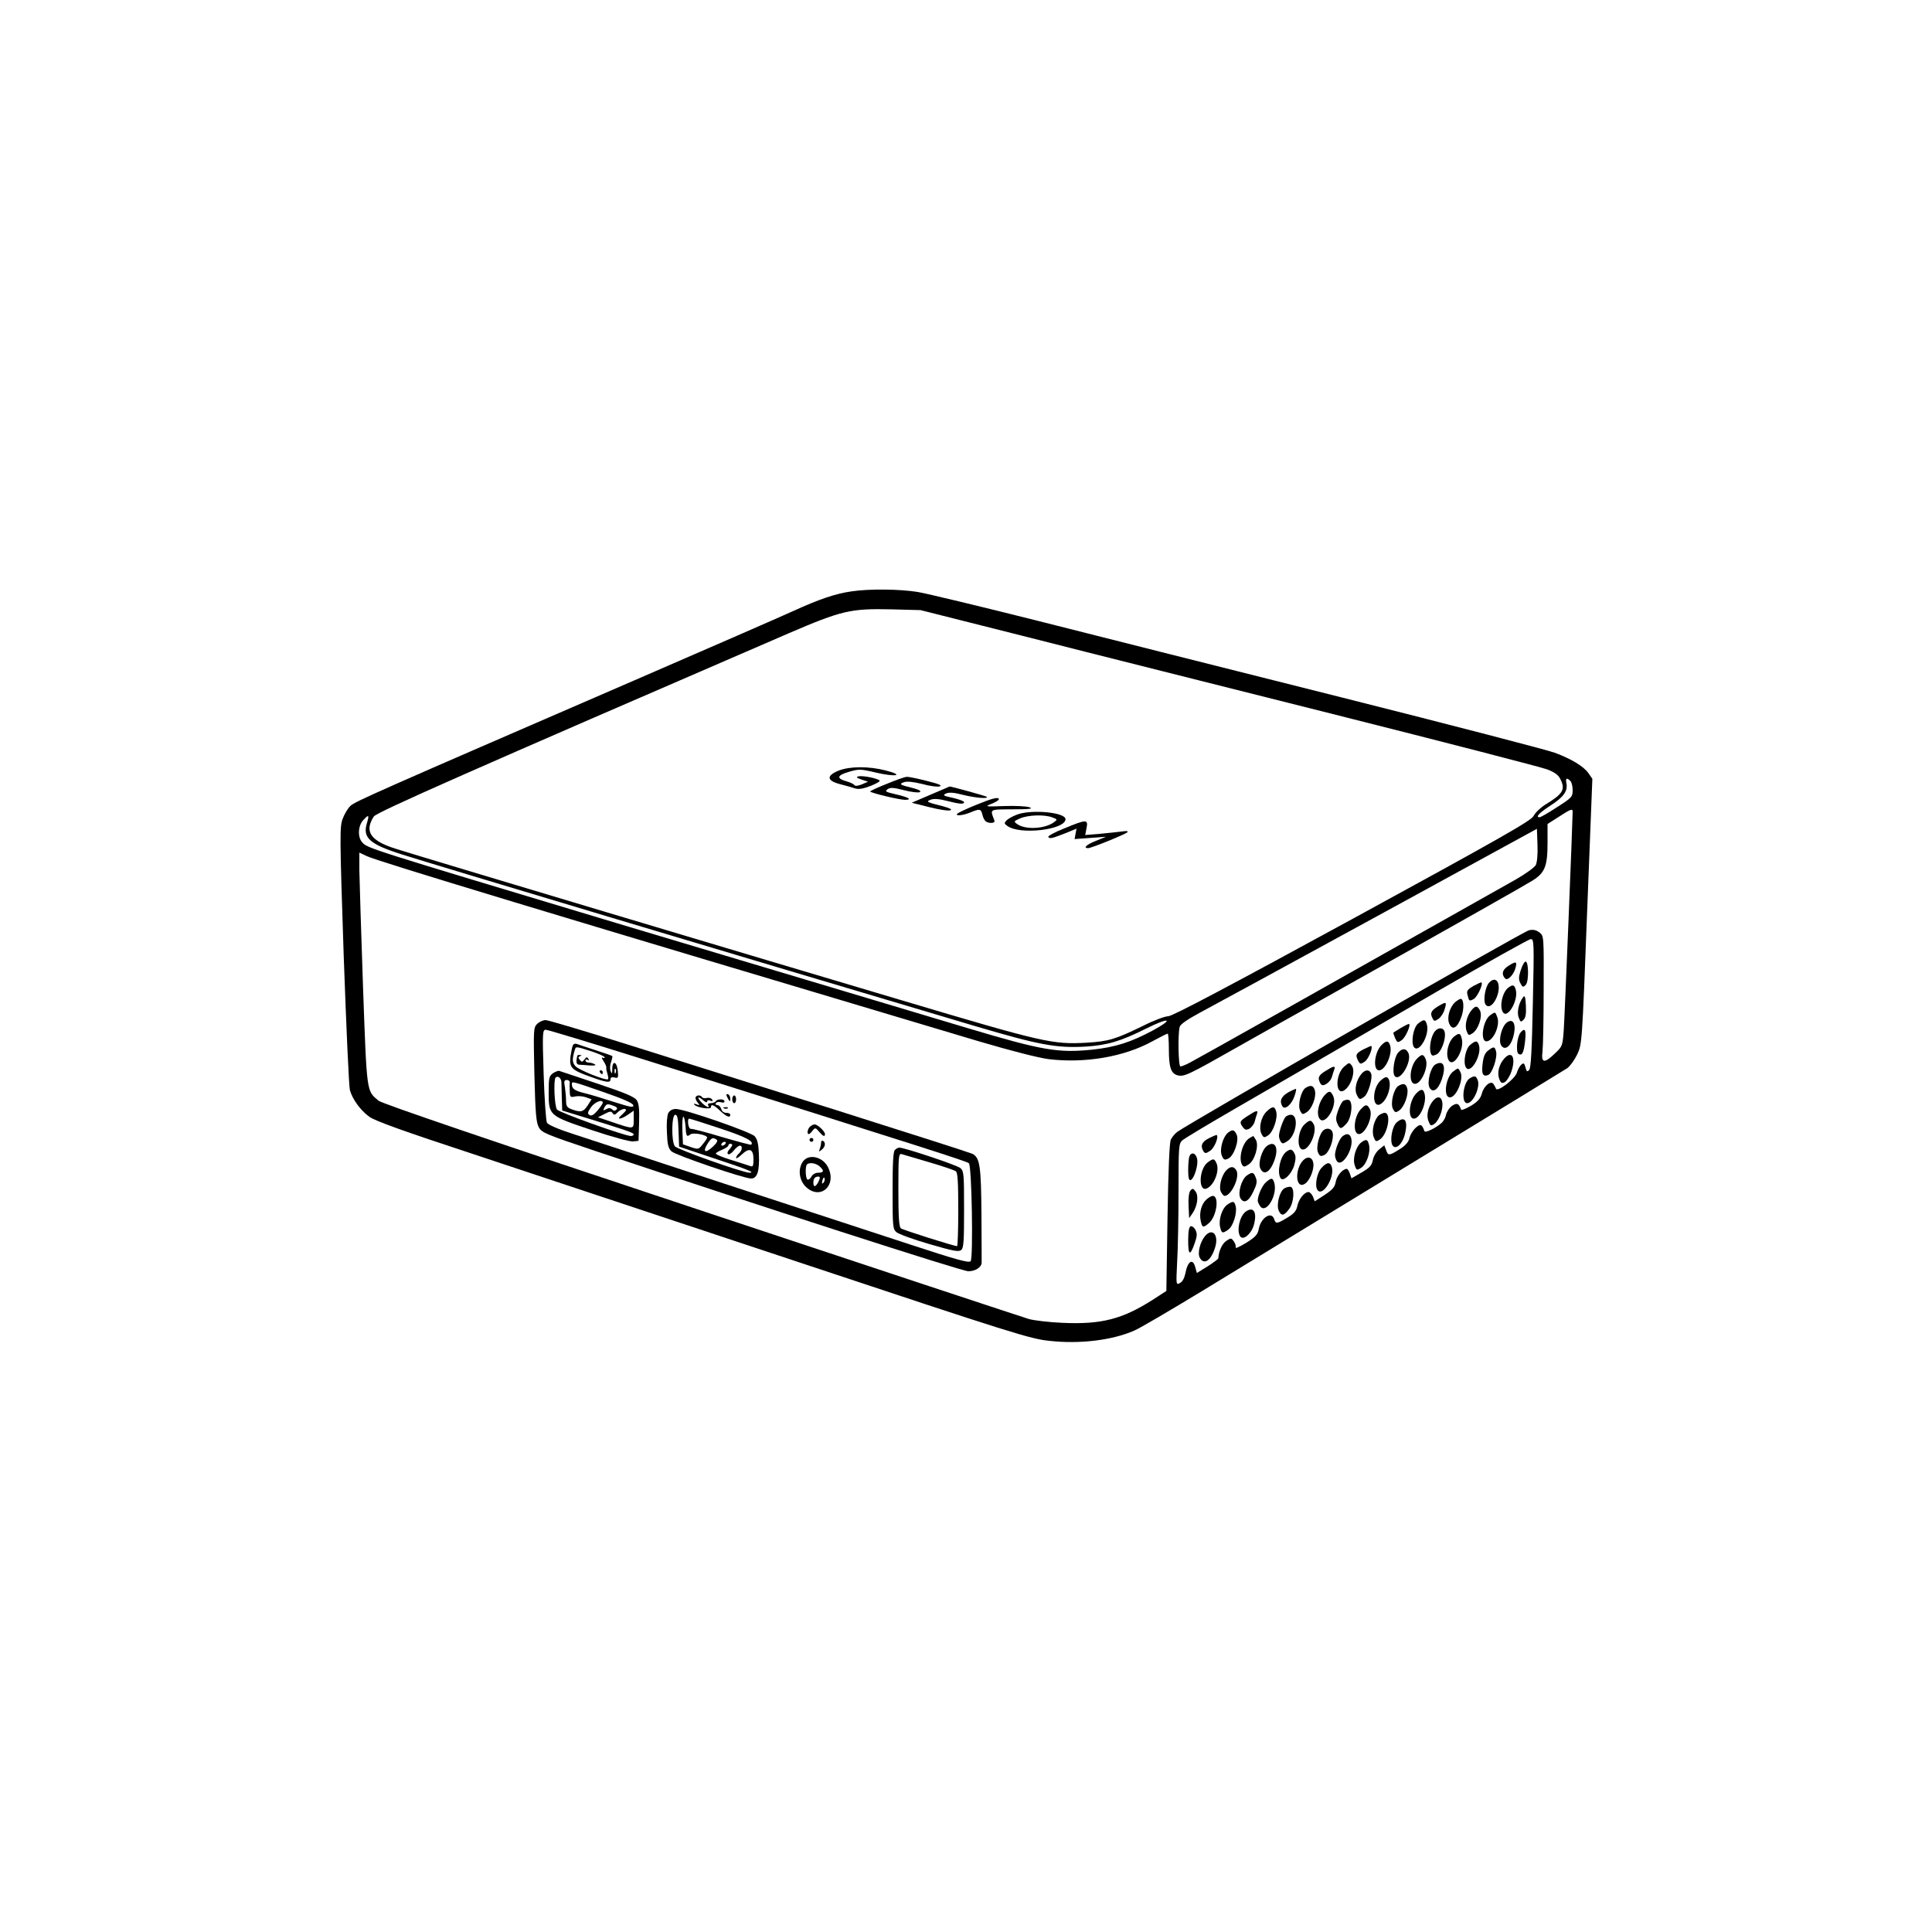 <?xml version="1.0" standalone="no"?>
<!DOCTYPE svg PUBLIC "-//W3C//DTD SVG 20010904//EN"
 "http://www.w3.org/TR/2001/REC-SVG-20010904/DTD/svg10.dtd">
<svg version="1.0" xmlns="http://www.w3.org/2000/svg"
 width="1000pt" height="1000pt" viewBox="0 0 1000 1000"
 preserveAspectRatio="xMidYMid meet">

<g transform="translate(0,1000) scale(0.1,-0.1)"
fill="#000000" stroke="none">
<path d="M4407 6939 c-84 -12 -166 -40 -302 -102 -66 -30 -437 -192 -825 -360
-1335 -578 -1443 -626 -1466 -648 -13 -12 -31 -42 -40 -66 -16 -41 -16 -84 5
-709 13 -366 27 -679 32 -696 13 -48 55 -105 100 -138 30 -22 178 -75 543
-195 275 -92 1034 -343 1686 -560 1100 -366 1193 -395 1290 -405 159 -18 328
3 441 53 31 13 188 106 350 204 162 99 647 395 1079 658 432 263 797 486 812
496 15 11 38 43 52 72 24 52 25 54 51 739 l27 687 -21 30 c-25 35 -88 73 -174
105 -34 13 -530 142 -1102 286 -572 144 -1281 322 -1575 397 -294 74 -573 141
-620 149 -92 15 -251 17 -343 3z m913 -237 c305 -78 1023 -258 1595 -402 572
-144 1063 -271 1092 -282 37 -14 58 -28 68 -48 29 -56 17 -78 -77 -135 -25
-16 -52 -42 -60 -58 -11 -24 -160 -109 -937 -533 -638 -348 -933 -504 -954
-504 -17 0 -76 -22 -131 -50 -144 -70 -178 -80 -291 -87 -177 -10 -224 1 -953
218 -738 219 -2486 742 -2621 785 -133 41 -167 90 -116 168 15 22 497 235
2147 948 275 118 320 129 533 124 l150 -4 555 -140z m2808 -744 c7 -7 12 -28
12 -48 0 -34 -4 -39 -81 -88 -44 -29 -84 -52 -90 -52 -23 0 -4 21 54 59 70 45
92 76 85 115 -6 28 1 33 20 14z m12 -160 c0 -45 -41 -1059 -46 -1128 -6 -83
-7 -86 -45 -122 -56 -54 -73 -51 -65 10 3 26 6 171 6 322 1 274 1 275 -21 293
-17 13 -32 17 -55 12 -28 -5 -1756 -996 -1821 -1044 -12 -9 -27 -27 -33 -40
-7 -16 -13 -157 -17 -404 l-6 -379 -71 -46 c-157 -100 -265 -128 -466 -119
-69 3 -147 12 -175 20 -27 8 -790 260 -1695 561 -1078 358 -1654 554 -1671
569 -62 53 -60 32 -80 589 -10 282 -18 554 -19 604 l0 91 38 -18 c53 -26 926
-290 3169 -959 166 -49 307 -85 360 -92 189 -23 393 12 539 93 39 21 74 39 78
39 3 0 6 -36 6 -79 0 -97 11 -128 46 -137 33 -8 55 2 312 148 108 61 303 171
432 243 727 408 1050 591 1092 617 64 40 78 74 78 195 l0 98 58 37 c63 41 72
44 72 26z m-6241 -59 c-23 -76 14 -109 186 -163 193 -61 1706 -514 2962 -887
332 -98 421 -115 574 -106 111 7 181 28 311 93 118 59 149 53 38 -8 -115 -62
-195 -88 -317 -101 -176 -18 -258 -4 -643 111 -184 55 -488 146 -675 202 -187
56 -700 209 -1140 341 -1301 391 -1292 388 -1320 419 -25 27 -22 87 6 116 28
30 31 27 18 -17z m6050 -217 c-7 -12 -54 -46 -103 -74 -817 -461 -1657 -933
-1687 -948 -21 -11 -43 -20 -49 -20 -11 0 -14 168 -4 205 3 13 41 39 102 72
53 28 468 254 922 502 l825 451 3 -82 c2 -52 -2 -91 -9 -106z m-15 -714 c-5
-245 -10 -337 -19 -346 -10 -11 -14 -9 -19 13 -6 22 -10 25 -21 15 -8 -6 -19
-26 -24 -43 -11 -33 -101 -101 -108 -82 -2 6 -7 16 -12 23 -13 22 -50 -7 -61
-48 -7 -26 -21 -42 -57 -64 -26 -15 -49 -24 -50 -20 -12 33 -21 37 -46 21 -14
-9 -28 -30 -32 -46 -3 -16 -14 -35 -23 -43 -32 -28 -85 -53 -89 -43 -13 37
-22 40 -47 16 -14 -13 -28 -37 -31 -53 -5 -19 -20 -37 -47 -54 -58 -37 -63
-37 -73 -8 l-10 26 -26 -21 c-15 -12 -29 -35 -33 -55 -6 -29 -16 -40 -59 -65
l-52 -30 -8 24 c-5 14 -12 25 -16 25 -21 0 -51 -35 -57 -66 -5 -29 -17 -42
-58 -69 l-51 -33 -9 24 c-6 13 -16 24 -23 24 -22 0 -51 -37 -58 -72 -5 -25
-17 -40 -51 -60 -54 -33 -61 -34 -69 -8 -14 43 -69 7 -80 -52 -5 -28 -17 -41
-65 -71 -33 -20 -57 -31 -54 -24 2 7 -2 21 -10 32 -13 18 -15 18 -39 2 -21
-14 -39 -52 -41 -90 -1 -4 -26 -23 -56 -42 l-55 -34 -8 29 c-13 50 -40 33 -52
-33 -5 -23 -15 -42 -28 -48 -20 -11 -20 -10 -14 111 4 68 7 233 7 366 0 227 1
244 19 261 11 10 136 85 278 167 142 82 330 191 418 242 88 51 369 214 625
363 256 148 473 270 483 270 17 1 18 -14 11 -331z"/>
<path d="M4340 6011 c-63 -26 -61 -51 5 -69 28 -7 63 -17 78 -22 21 -7 43 -3
83 12 30 12 51 24 47 28 -13 12 -86 26 -108 22 -16 -4 -13 -7 14 -17 l34 -11
-32 -14 c-21 -8 -35 -10 -39 -3 -4 5 -22 14 -41 19 -53 15 -49 31 13 49 51 15
60 15 136 -3 105 -25 156 -16 55 10 -90 23 -187 22 -245 -1z"/>
<path d="M4588 5942 c-49 -19 -86 -37 -84 -39 9 -9 153 -43 181 -43 40 1 17
14 -54 30 -47 11 -52 14 -37 25 14 10 30 9 85 -5 38 -10 75 -14 82 -10 8 6 -3
12 -32 20 -73 18 -77 21 -51 31 16 6 46 3 96 -9 39 -11 80 -16 91 -12 13 5 -8
13 -68 28 -47 12 -94 22 -104 21 -10 0 -57 -17 -105 -37z"/>
<path d="M4817 5887 l-98 -42 92 -23 c51 -13 99 -20 108 -16 11 4 -2 11 -39
21 -84 21 -89 24 -62 34 16 6 43 4 82 -6 66 -17 90 -19 90 -7 0 5 -26 15 -57
22 -51 11 -55 14 -36 23 16 7 41 5 87 -7 64 -16 135 -22 123 -10 -4 4 -192 56
-192 53 0 0 -44 -19 -98 -42z"/>
<path d="M5050 5833 c-47 -19 -89 -39 -94 -44 -16 -14 27 -11 67 6 49 20 54
19 62 -12 3 -15 12 -31 18 -35 19 -12 50 -9 44 5 -23 61 -29 57 95 58 87 0
107 3 88 10 -14 6 -72 9 -130 7 -102 -4 -104 -3 -67 12 20 8 37 18 37 23 0 14
-35 5 -120 -30z"/>
<path d="M5265 5784 c-22 -8 -47 -22 -55 -30 -13 -14 -13 -17 4 -29 64 -48
301 -20 301 35 0 35 -174 52 -250 24z m182 -15 c27 -10 27 -11 8 -25 -48 -35
-150 -40 -192 -8 -17 12 -15 14 17 28 41 18 127 21 167 5z"/>
<path d="M5508 5712 c-48 -19 -85 -39 -82 -44 7 -11 19 -8 93 21 l53 22 -5
-27 -5 -27 82 6 81 6 -52 -21 c-49 -19 -69 -38 -41 -38 17 0 191 71 203 82 6
7 -4 8 -30 4 -22 -3 -73 -8 -114 -12 l-74 -6 7 36 c9 46 0 46 -116 -2z"/>
<path d="M2780 4700 c-19 -19 -19 -30 -14 -262 5 -199 9 -248 23 -273 15 -28
38 -37 291 -122 837 -280 1899 -623 1932 -623 36 0 67 20 69 43 0 7 0 120 -1
252 -2 250 -8 293 -47 313 -10 5 -328 107 -708 227 -379 119 -867 273 -1084
341 -216 68 -404 124 -417 124 -13 0 -33 -9 -44 -20z m559 -186 c1462 -460
1666 -525 1676 -535 15 -14 23 -490 9 -507 -9 -10 -71 7 -315 87 -167 55 -599
196 -959 314 -360 119 -712 234 -782 257 -80 26 -131 48 -137 59 -5 9 -13 121
-17 249 -7 218 -6 232 11 232 10 0 241 -70 514 -156z"/>
<path d="M2966 4591 c-4 -6 -9 -32 -13 -58 -7 -60 4 -71 105 -107 83 -30 102
-32 102 -12 0 9 7 12 21 9 18 -5 20 -2 17 32 -4 49 -28 60 -29 13 0 -26 -2
-29 -8 -13 -5 11 -4 33 2 48 5 15 8 29 6 31 -2 2 -42 16 -89 31 -47 15 -90 30
-96 32 -7 2 -15 0 -18 -6z m96 -33 c37 -12 68 -26 68 -31 0 -4 -5 -5 -11 -1
-6 3 -4 -5 5 -19 9 -13 16 -29 14 -33 -1 -5 2 -19 6 -32 4 -13 6 -26 3 -28 -9
-9 -153 48 -169 68 -17 19 -17 38 -2 86 5 16 6 16 86 -10z m125 -110 c-3 -8
-6 -5 -6 6 -1 11 2 17 5 13 3 -3 4 -12 1 -19z"/>
<path d="M2989 4538 c-9 -33 -7 -48 9 -49 9 0 34 -2 56 -4 24 -1 33 1 25 6 -8
5 -22 9 -31 9 -10 0 -18 5 -18 11 0 5 5 7 12 3 7 -5 8 -3 3 6 -6 10 -11 10
-20 -4 -11 -14 -14 -14 -24 -2 -9 11 -9 15 1 19 10 4 10 6 1 6 -7 1 -13 0 -14
-1z"/>
<path d="M3105 4450 c3 -5 8 -10 11 -10 2 0 4 5 4 10 0 6 -5 10 -11 10 -5 0
-7 -4 -4 -10z"/>
<path d="M2862 4445 c-20 -15 -22 -24 -22 -99 0 -121 1 -121 225 -196 101 -34
197 -60 212 -58 l28 3 3 94 c2 70 -1 99 -12 116 -12 18 -60 38 -203 86 -103
34 -193 64 -198 66 -6 2 -20 -4 -33 -12z m44 -48 c0 -12 1 -50 2 -83 l2 -62
88 -27 c232 -71 282 -88 282 -96 0 -5 -6 -9 -14 -9 -32 0 -372 122 -383 137
-13 17 -19 154 -7 166 12 11 30 -4 30 -26z m43 1 c-1 -7 -1 -28 0 -46 1 -31 3
-33 29 -27 16 3 41 1 56 -5 l28 -10 -21 -33 c-22 -33 -36 -36 -84 -18 -22 8
-27 17 -27 43 0 18 -3 50 -6 71 -6 30 -4 37 10 37 9 0 16 -6 15 -12z m176 -51
c101 -35 151 -57 153 -68 2 -13 -14 -10 -96 16 -55 18 -124 39 -153 46 -54 13
-69 23 -69 47 0 16 -5 18 165 -41z m-5 -55 c0 -4 -12 -22 -27 -40 -20 -23 -32
-30 -42 -23 -11 7 -10 14 8 40 20 28 61 43 61 23z m71 -35 c-8 -8 -14 -8 -23
1 -8 8 -17 8 -30 1 -17 -9 -18 -8 -9 10 10 17 15 19 42 9 22 -7 27 -14 20 -21z
m49 -3 c0 -3 -10 -14 -22 -25 -32 -26 -4 -24 33 2 l29 20 0 -46 c0 -52 4 -52
-120 -10 l-65 22 34 17 c28 15 35 15 42 4 7 -10 12 -10 26 5 17 16 43 23 43
11z"/>
<path d="M3760 4333 c0 -4 5 -15 10 -23 8 -13 10 -13 10 2 0 9 -4 20 -10 23
-5 3 -10 3 -10 -2z"/>
<path d="M3600 4317 c0 -7 6 -19 13 -26 10 -12 8 -13 -8 -7 -13 5 -17 4 -10
-3 16 -15 85 -25 85 -12 0 19 15 12 48 -19 32 -30 52 -38 52 -20 0 6 -9 10
-21 10 -12 0 -23 8 -26 20 -3 11 -12 20 -20 20 -8 0 -11 5 -8 10 4 6 15 8 26
5 11 -4 19 -2 19 4 0 14 -37 14 -45 1 -3 -5 -15 -10 -26 -10 -11 0 -17 -4 -14
-10 12 -20 -12 -9 -35 15 -26 28 -17 34 12 8 10 -9 18 -11 18 -5 0 7 7 9 17 5
11 -5 14 -3 9 6 -5 7 -17 11 -27 8 -10 -3 -22 -1 -25 4 -8 14 -34 11 -34 -4z"/>
<path d="M3790 4310 c0 -11 5 -20 10 -20 6 0 10 9 10 20 0 11 -4 20 -10 20 -5
0 -10 -9 -10 -20z"/>
<path d="M3748 4263 c7 -3 16 -2 19 1 4 3 -2 6 -13 5 -11 0 -14 -3 -6 -6z"/>
<path d="M3459 4239 c-6 -13 -10 -53 -7 -100 2 -62 7 -82 23 -98 21 -20 375
-141 413 -141 32 0 44 40 40 127 -2 52 -8 77 -22 92 -20 22 -363 141 -408 141
-18 0 -31 -8 -39 -21z m53 -91 l3 -83 182 -61 c173 -57 215 -74 182 -74 -33 0
-375 121 -386 137 -19 25 -17 163 2 163 11 0 15 -18 17 -82z m36 25 c3 -54 6
-60 25 -45 14 12 87 -2 87 -16 0 -4 -10 -20 -23 -35 -21 -27 -23 -27 -62 -14
l-40 14 -3 71 c-2 40 1 72 5 72 4 0 9 -21 11 -47z m180 -14 c133 -44 177 -67
160 -84 -2 -2 -70 16 -152 40 -81 25 -153 43 -159 42 -7 -1 -13 10 -15 26 -2
15 0 27 5 27 4 0 77 -23 161 -51z m-20 -57 c9 -6 4 -16 -17 -36 -39 -37 -56
-30 -30 12 22 34 27 36 47 24z m47 -22 c-3 -5 -11 -10 -16 -10 -6 0 -7 5 -4
10 3 6 11 10 16 10 6 0 7 -4 4 -10z m35 -7 c0 -3 -7 -14 -16 -24 -9 -10 -11
-19 -5 -23 5 -3 18 5 29 19 11 14 25 25 31 25 16 0 13 -25 -4 -40 -8 -7 -15
-17 -15 -23 0 -6 13 2 29 17 40 38 61 29 61 -25 0 -32 -3 -40 -15 -35 -8 3
-53 17 -100 32 -47 14 -83 30 -80 34 2 4 18 13 35 20 16 7 30 16 30 21 0 5 5
9 10 9 6 0 10 -3 10 -7z"/>
<path d="M4192 4168 c-13 -13 -16 -38 -6 -38 4 0 13 8 20 18 13 16 15 16 33
-5 21 -25 31 -29 31 -13 0 14 -38 50 -53 50 -7 0 -18 -5 -25 -12z"/>
<path d="M4190 4100 c0 -5 5 -10 10 -10 6 0 10 5 10 10 0 6 -4 10 -10 10 -5 0
-10 -4 -10 -10z"/>
<path d="M4250 4086 c0 -8 -3 -23 -7 -33 -6 -16 -5 -16 10 -4 19 15 22 37 7
46 -5 3 -10 0 -10 -9z"/>
<path d="M4632 4048 c-9 -9 -12 -69 -12 -210 0 -182 1 -199 19 -215 11 -10 87
-38 170 -62 124 -36 153 -42 166 -31 13 10 15 45 15 210 0 182 -1 198 -19 214
-17 15 -286 105 -316 106 -6 0 -16 -5 -23 -12z m178 -64 c69 -20 131 -41 138
-47 9 -7 12 -59 12 -198 0 -104 -3 -189 -6 -189 -16 0 -281 84 -291 92 -10 8
-13 60 -13 200 0 176 1 189 18 184 9 -3 73 -22 142 -42z"/>
<path d="M4156 3988 c-27 -38 -20 -95 13 -129 75 -75 166 4 116 101 -28 54
-100 69 -129 28z m86 -25 c25 -22 23 -33 -7 -33 -14 0 -29 -8 -35 -20 -6 -11
-15 -18 -21 -15 -10 7 -12 68 -2 78 12 12 46 7 65 -10z m-5 -78 c-14 -29 -27
-33 -27 -7 0 22 8 32 26 32 9 0 10 -6 1 -25z m25 -7 c-8 -8 -9 -4 -5 13 4 13
8 18 11 10 2 -7 -1 -18 -6 -23z"/>
<path d="M7894 5022 c-7 -4 -17 -25 -24 -48 -10 -32 -10 -46 0 -64 10 -20 14
-21 27 -8 18 18 15 132 -3 120z"/>
<path d="M7805 4999 c-29 -19 -35 -42 -14 -64 13 -13 46 22 54 58 8 31 1 33
-40 6z"/>
<path d="M7707 4913 c-20 -22 -31 -93 -18 -112 14 -21 40 -5 57 35 28 67 1
121 -39 77z"/>
<path d="M7627 4897 c-32 -19 -37 -26 -31 -47 8 -33 9 -33 32 -21 18 10 50 77
40 86 -1 2 -20 -7 -41 -18z"/>
<path d="M7807 4888 c-31 -24 -47 -97 -28 -127 24 -38 83 65 66 118 -7 24 -15
26 -38 9z"/>
<path d="M7884 4839 c-23 -29 -34 -79 -23 -106 9 -24 11 -25 25 -11 11 11 14
31 12 73 -2 45 -6 55 -14 44z"/>
<path d="M7532 4813 c-28 -25 -43 -78 -32 -108 16 -42 43 -28 65 34 14 41 12
91 -5 91 -4 0 -17 -8 -28 -17z"/>
<path d="M7455 4798 c-45 -25 -54 -39 -43 -63 10 -22 12 -23 33 -9 12 8 27 30
32 49 12 38 9 41 -22 23z"/>
<path d="M7618 4773 c-26 -30 -38 -81 -27 -109 9 -24 11 -25 31 -12 30 20 52
86 39 116 -13 27 -23 28 -43 5z"/>
<path d="M7713 4745 c-38 -27 -53 -135 -19 -135 35 1 72 83 56 125 -11 29 -10
29 -37 10z"/>
<path d="M7340 4702 c-24 -19 -38 -96 -22 -121 26 -37 84 65 67 118 -8 26 -16
26 -45 3z"/>
<path d="M7799 4707 c-26 -20 -44 -89 -30 -116 17 -30 47 -12 62 37 20 67 3
106 -32 79z"/>
<path d="M7250 4679 c-19 -12 -36 -22 -38 -24 -1 -1 3 -14 9 -28 11 -24 13
-25 34 -11 20 13 51 84 37 84 -4 0 -23 -10 -42 -21z"/>
<path d="M7428 4663 c-20 -22 -32 -83 -23 -112 5 -17 10 -18 30 -9 24 11 50
79 43 114 -4 25 -31 29 -50 7z"/>
<path d="M7870 4655 c-18 -21 -25 -101 -10 -110 18 -11 27 5 34 68 6 57 -1 70
-24 42z"/>
<path d="M7528 4636 c-32 -24 -48 -94 -29 -125 25 -39 82 56 67 113 -7 29 -13
31 -38 12z"/>
<path d="M7151 4591 c-38 -38 -46 -131 -13 -131 32 0 69 81 58 126 -8 29 -20
30 -45 5z"/>
<path d="M7610 4592 c-24 -19 -38 -89 -23 -116 23 -41 84 63 68 114 -8 25 -17
25 -45 2z"/>
<path d="M7058 4569 c-40 -21 -44 -29 -28 -60 10 -18 13 -18 34 -4 19 13 43
71 34 81 -2 1 -20 -7 -40 -17z"/>
<path d="M7702 4562 c-16 -12 -24 -32 -28 -68 -7 -53 2 -69 29 -58 21 8 48 90
41 120 -7 28 -12 29 -42 6z"/>
<path d="M7237 4552 c-20 -22 -32 -101 -19 -120 26 -38 94 76 71 119 -12 24
-31 24 -52 1z"/>
<path d="M7332 4518 c-36 -40 -42 -128 -8 -128 32 0 71 87 56 126 -12 30 -21
30 -48 2z"/>
<path d="M7787 4522 c-28 -30 -39 -75 -27 -106 8 -22 13 -25 29 -17 10 6 26
31 34 55 24 71 3 111 -36 68z"/>
<path d="M6957 4479 c-46 -41 -46 -151 0 -123 36 22 61 100 40 128 -13 18 -14
17 -40 -5z"/>
<path d="M7429 4490 c-24 -14 -44 -92 -30 -119 17 -31 45 -12 64 43 23 68 9
101 -34 76z"/>
<path d="M6858 4455 c-28 -18 -35 -29 -31 -45 3 -11 9 -23 14 -25 13 -9 47 17
53 41 3 12 9 29 12 38 8 22 -4 19 -48 -9z"/>
<path d="M7523 4455 c-40 -28 -55 -135 -18 -135 33 0 73 96 54 131 -12 23 -10
23 -36 4z"/>
<path d="M7048 4443 c-27 -31 -39 -81 -26 -108 13 -28 16 -29 40 -11 20 15 44
96 35 119 -8 22 -30 22 -49 0z"/>
<path d="M7147 4408 c-46 -40 -46 -150 0 -122 38 23 61 110 36 135 -7 7 -18 3
-36 -13z"/>
<path d="M7608 4419 c-35 -20 -47 -129 -14 -129 31 0 68 82 55 118 -9 24 -16
26 -41 11z"/>
<path d="M7239 4380 c-25 -14 -44 -92 -29 -120 10 -19 14 -20 32 -8 26 18 50
82 42 114 -7 25 -19 29 -45 14z"/>
<path d="M6759 4370 c-25 -14 -44 -92 -29 -120 10 -19 13 -20 33 -7 28 18 51
79 43 112 -7 26 -20 31 -47 15z"/>
<path d="M6668 4346 c-37 -21 -47 -46 -30 -73 13 -20 48 11 62 53 7 19 10 36
8 38 -1 1 -20 -7 -40 -18z"/>
<path d="M7331 4341 c-38 -38 -46 -131 -13 -131 32 0 67 81 56 127 -7 28 -18
29 -43 4z"/>
<path d="M6857 4332 c-31 -34 -45 -94 -28 -121 27 -43 95 64 72 115 -13 29
-22 30 -44 6z"/>
<path d="M7418 4303 c-26 -31 -37 -76 -24 -106 10 -26 13 -26 32 -13 11 8 26
33 33 56 20 66 -5 104 -41 63z"/>
<path d="M6953 4302 c-7 -4 -19 -27 -27 -50 -12 -33 -13 -48 -4 -67 14 -31 19
-31 47 -1 28 30 36 118 11 123 -8 2 -20 -1 -27 -5z"/>
<path d="M7043 4258 c-36 -39 -42 -128 -9 -128 34 0 75 94 56 130 -14 26 -22
25 -47 -2z"/>
<path d="M6555 4246 c-29 -29 -41 -86 -25 -116 10 -19 14 -20 33 -7 27 17 51
88 43 122 -8 31 -20 31 -51 1z"/>
<path d="M6458 4224 c-42 -27 -44 -32 -25 -58 11 -15 18 -16 34 -8 11 7 23 22
27 36 3 13 9 31 12 40 8 22 -4 19 -48 -10z"/>
<path d="M7138 4228 c-25 -21 -40 -80 -28 -113 10 -25 12 -26 32 -13 41 27 61
138 25 138 -7 0 -20 -6 -29 -12z"/>
<path d="M6653 4218 c-13 -17 -33 -76 -33 -97 0 -9 4 -22 9 -30 8 -12 13 -12
34 2 48 31 61 137 18 137 -10 0 -23 -6 -28 -12z"/>
<path d="M7231 4192 c-25 -19 -39 -96 -23 -121 16 -23 48 4 62 52 20 74 3 104
-39 69z"/>
<path d="M6752 4180 c-36 -33 -42 -130 -8 -130 34 0 75 94 56 130 -13 25 -21
25 -48 0z"/>
<path d="M6853 4152 c-23 -15 -43 -90 -31 -117 9 -20 14 -22 33 -13 24 11 50
79 43 114 -4 21 -26 28 -45 16z"/>
<path d="M6357 4138 c-27 -21 -46 -88 -33 -119 9 -22 14 -25 33 -16 30 13 59
97 43 126 -12 24 -20 26 -43 9z"/>
<path d="M6258 4109 c-38 -19 -46 -40 -29 -68 8 -12 13 -12 34 2 22 14 46 71
35 82 -1 2 -20 -6 -40 -16z"/>
<path d="M6948 4118 c-16 -14 -38 -69 -38 -97 0 -9 4 -22 9 -30 25 -39 89 62
75 117 -7 25 -23 28 -46 10z"/>
<path d="M6467 4109 c-36 -21 -58 -105 -38 -138 8 -12 13 -12 34 2 31 20 54
95 38 126 -7 11 -13 21 -14 21 -1 0 -10 -5 -20 -11z"/>
<path d="M7046 4087 c-28 -21 -46 -83 -34 -118 9 -27 11 -28 34 -13 28 19 49
81 40 118 -7 29 -14 32 -40 13z"/>
<path d="M6557 4068 c-26 -20 -46 -89 -34 -115 19 -42 54 -19 76 49 20 62 -2
96 -42 66z"/>
<path d="M6657 4038 c-31 -24 -48 -105 -29 -136 14 -21 57 20 71 67 8 30 9 46
1 61 -12 23 -20 25 -43 8z"/>
<path d="M6156 4014 c-3 -9 -6 -40 -6 -71 0 -39 4 -54 13 -51 18 7 41 80 33
111 -7 30 -30 36 -40 11z"/>
<path d="M6746 3995 c-45 -45 -41 -149 5 -124 26 13 51 72 47 107 -4 32 -29
40 -52 17z"/>
<path d="M6253 3985 c-49 -34 -52 -161 -4 -135 37 19 64 91 48 128 -12 26 -16
27 -44 7z"/>
<path d="M6841 3956 c-25 -26 -37 -93 -22 -115 25 -38 89 61 75 117 -8 29 -25
28 -53 -2z"/>
<path d="M6346 3941 c-25 -28 -39 -86 -26 -111 6 -11 14 -20 18 -20 35 0 80
97 62 131 -13 24 -32 24 -54 0z"/>
<path d="M6454 3916 c-28 -20 -48 -89 -34 -117 17 -31 43 -19 67 33 18 37 21
53 13 72 -11 30 -18 31 -46 12z"/>
<path d="M6554 3882 c-20 -16 -44 -69 -44 -97 0 -6 6 -19 13 -29 31 -42 92 61
72 124 -8 24 -14 25 -41 2z"/>
<path d="M6648 3849 c-25 -14 -43 -86 -29 -116 13 -29 28 -26 54 10 25 33 29
110 7 114 -8 1 -23 -2 -32 -8z"/>
<path d="M6161 3837 c-7 -10 -11 -39 -9 -79 l3 -63 18 26 c25 37 32 90 15 112
-12 17 -16 17 -27 4z"/>
<path d="M6243 3790 c-25 -23 -37 -69 -28 -110 8 -35 12 -36 41 -12 41 33 57
142 21 142 -7 0 -23 -9 -34 -20z"/>
<path d="M6353 3765 c-28 -19 -46 -77 -38 -115 8 -34 12 -36 42 -15 26 18 47
87 39 121 -7 28 -14 29 -43 9z"/>
<path d="M6447 3728 c-31 -24 -47 -97 -28 -127 15 -24 58 12 71 59 18 66 -2
98 -43 68z"/>
<path d="M6163 3653 c-9 -3 -13 -28 -13 -74 0 -78 10 -82 34 -13 13 37 13 50
3 69 -6 12 -18 20 -24 18z"/>
<path d="M6238 3603 c-26 -30 -41 -89 -28 -113 21 -39 58 -16 79 52 21 65 -13
105 -51 61z"/>
</g>
</svg>
